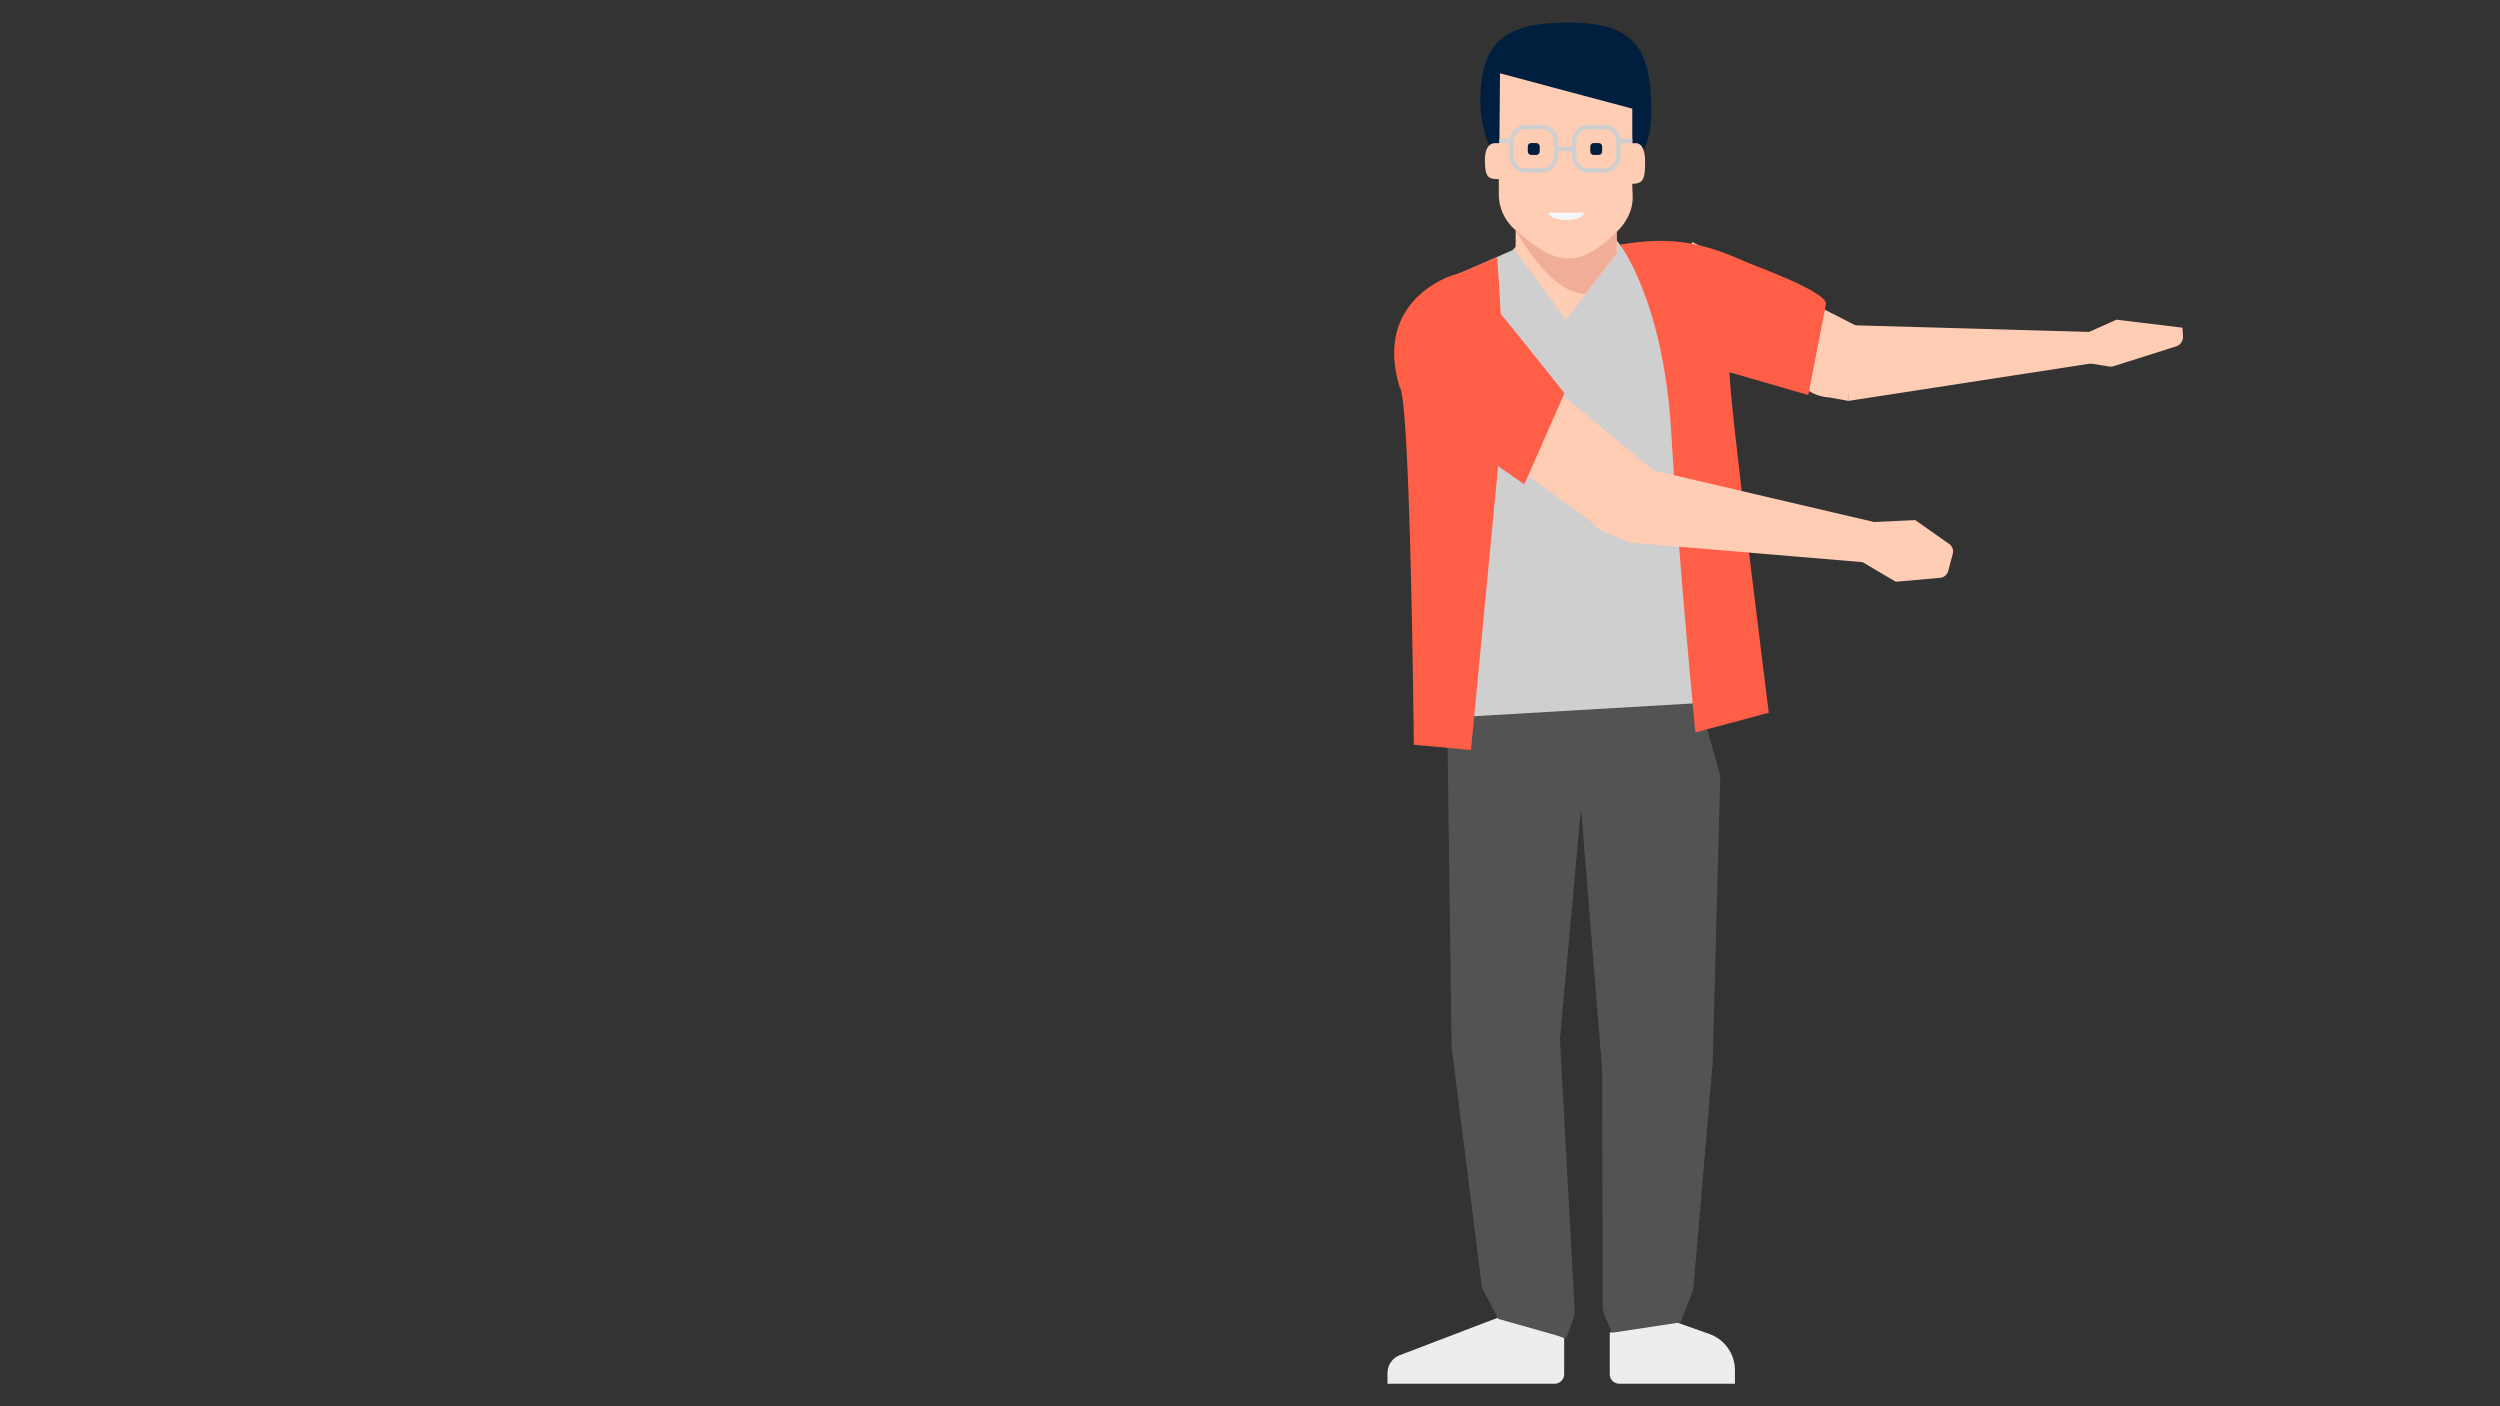 <svg id="Layer_1" data-name="Layer 1" xmlns="http://www.w3.org/2000/svg" xmlns:xlink="http://www.w3.org/1999/xlink" viewBox="0 0 720 405"><rect x="0" y="0" width="720" height="405" fill="#333333" stroke="none"/><defs><style>.cls-1,.cls-11{fill:none;}.cls-2{fill:#f6f6f6;}.cls-3{clip-path:url(#clip-path);}.cls-4{fill:#ededed;}.cls-5{fill:#535353;}.cls-6{fill:#cfcfcf;}.cls-7{fill:#ffccb4;}.cls-8{fill:#ff5e47;}.cls-9{fill:#001f3f;}.cls-10{fill:#f0ae98;}.cls-11{stroke:#cfcfcf;stroke-miterlimit:10;stroke-width:1.26px;}</style><clipPath id="clip-path"><rect class="cls-1" x="399.6" y="6.49" width="229.16" height="392.03"/></clipPath></defs><polygon class="cls-2" points="463.26 102.02 441.4 102.94 439.23 79.42 464.03 79.42 463.26 102.02"/><g class="cls-3"><path class="cls-4" d="M450.48,385.35v10.4a2.75,2.75,0,0,1-2.76,2.76H399.6v-3.06a5.53,5.53,0,0,1,3.56-5.17l30.27-11.56Z"/><path class="cls-4" d="M499.66,394.62v3.89H466.38a2.76,2.76,0,0,1-2.77-2.76V383.83l13.25-5.12,15.44,5.48a11.07,11.07,0,0,1,7.36,10.43"/><path class="cls-5" d="M416.68,198.71l72.76,3.51,6,21.09-2.19,82.49c0,.43,0,.87-.07,1.3l-5.45,63.49a7.07,7.07,0,0,1-.45,1.92l-3.3,8.33-19.72,3-2.13-4.93a7.08,7.08,0,0,1-.56-2.69L461.41,308l-6.07-75.24-6.07,66.41,4.22,78.15a6.87,6.87,0,0,1-.41,2.73l-2,5.33-19.6-5.54-4.11-7.91a6.8,6.8,0,0,1-.71-2.28l-8.42-66.81a20.07,20.07,0,0,1-.19-2.57Z"/><path class="cls-6" d="M498.78,95.16c-1.9-5.62-3.89-10.48-9.22-13.06l-20.85-8.78-3.52-4.51-2.05,13.27L452.63,94.49,440.57,80.21l-1.34-11.95L435.7,72,420,78.9a22.09,22.09,0,0,0-12.92,16.65l9.75,36.94.52,74.2L490,202.44l1.94-67.9,5.91-38.14Z"/><path class="cls-6" d="M444.16,189.3l21,5,3.62-121.07-3.62-4.43s-1.38,13.24-12.68,13.24-13.35-13.73-13.35-13.73L435.7,72Z"/><path class="cls-7" d="M598.37,104.1l9,1.45a2.86,2.86,0,0,0,1.33-.09l18-5.7a2.86,2.86,0,0,0,2-2.94l-.16-2.45-19-2.3-10.49,4.69"/></g><polygon class="cls-7" points="533.37 93.67 602.36 95.62 602.86 104.58 532.24 115.47 533.37 93.67"/><g class="cls-3"><path class="cls-7" d="M532.24,115.44l-5.5-1a11.91,11.91,0,0,1-6.81-2.59L479.87,88.21l7.53-18.5,47.23,24.12Z"/><path class="cls-8" d="M423.64,216l-16.46-1.51s-.95-98.47-4-102.88l15.08-32.31a31,31,0,0,0,4.26-1.54c3.78-1.55,8.63-3.71,8.63-3.71s2.42,28.79,1.29,49.93Z"/><path class="cls-8" d="M498.13,107.2c-.49,4.84,11.28,98.06,11.28,98.06l-21.14,5.68s-4.73-48-6.94-86.21-14.8-54.27-14.8-54.27c14-2.33,23-1,35.85,4.79,3.1,1.39,23.48,8.6,23.51,12.23l-5.11,26.29Z"/></g><polygon class="cls-7" points="475.22 135.24 540.28 150.47 537.02 161.95 469.39 156.28 475.22 135.24"/><g class="cls-3"><path class="cls-7" d="M469.39,156.24l-5.16-2.12a11.74,11.74,0,0,1-6.08-4l-46.37-33.5,23.77-14.74,40.87,33.8Z"/><path class="cls-7" d="M536.22,161.78l9.75,5.76,12.77-1.13a2.66,2.66,0,0,0,2.33-1.95l1.32-4.93a2.64,2.64,0,0,0-1-2.85l-9.79-6.89-12.08.55"/><path class="cls-8" d="M424.12,81.64l-5.9-2.32s-22.92,7-15.08,32.31l19.77,7Z"/><path class="cls-8" d="M406.11,116.7,425.73,83c3.92,3.7,24.82,30.26,24.82,30.26L439,139.49Z"/><path class="cls-9" d="M426.34,29.2c0-16.92,6.68-22.71,25.39-22.71s23.88,7.12,23.88,25.72c0,12.2-6.51,16.87-6.51,16.87-.08-2.42-.67-14.53-.67-14.53l-34.07-7.13s-.38,20.79-1.44,20.16c-3.32-2-6.58-10.28-6.58-18.38"/><path class="cls-7" d="M432,21.11l-.17,20.12h-1.17c-1.67,0-3,1.31-3,4.9,0,5,1,5.46,4,5.46v4.17a13.43,13.43,0,0,0,4.85,10.53v6l14.53,19.85L465.59,73V66.79s4.62-4,4.62-9.86c0-1.5-.11-2.17-.11-4,3.34,0,3.68-1.67,3.68-6.34s-1.67-5.35-2.68-5.35h-1V31.3Z"/><path class="cls-9" d="M442.44,44.62H441a1,1,0,0,1-1-1V42.2a1,1,0,0,1,1-1h1.43a1,1,0,0,1,1,1v1.42a1,1,0,0,1-1,1"/><path class="cls-9" d="M460.38,44.62H459a1,1,0,0,1-1-1V42.2a1,1,0,0,1,1-1h1.42a1,1,0,0,1,1,1v1.42a1,1,0,0,1-1,1"/><path class="cls-10" d="M465.59,66.79V73s-8.87,11.3-8.9,11.68c-10.43,0-20.16-18.36-20.16-18.36,11.41,10,17.81,11.47,29.06.5"/><path class="cls-11" d="M452.82,42.91h-4.25m21.53-2.32H466m-30.69,0h-3.49m25.53-4H462a4.06,4.06,0,0,1,4.09,4v4.48a4.07,4.07,0,0,1-4.09,4h-4.56a4.07,4.07,0,0,1-4.09-4V40.67A4.06,4.06,0,0,1,457.39,36.64Zm-17.94,0H444a4.07,4.07,0,0,1,4.1,4v4.48a4.07,4.07,0,0,1-4.1,4h-4.55a4.07,4.07,0,0,1-4.1-4V40.67A4.07,4.07,0,0,1,439.45,36.64Z"/><path class="cls-2" d="M456.18,61.23H446c0,2.77,10.15,2.92,10.15,0"/></g></svg>
